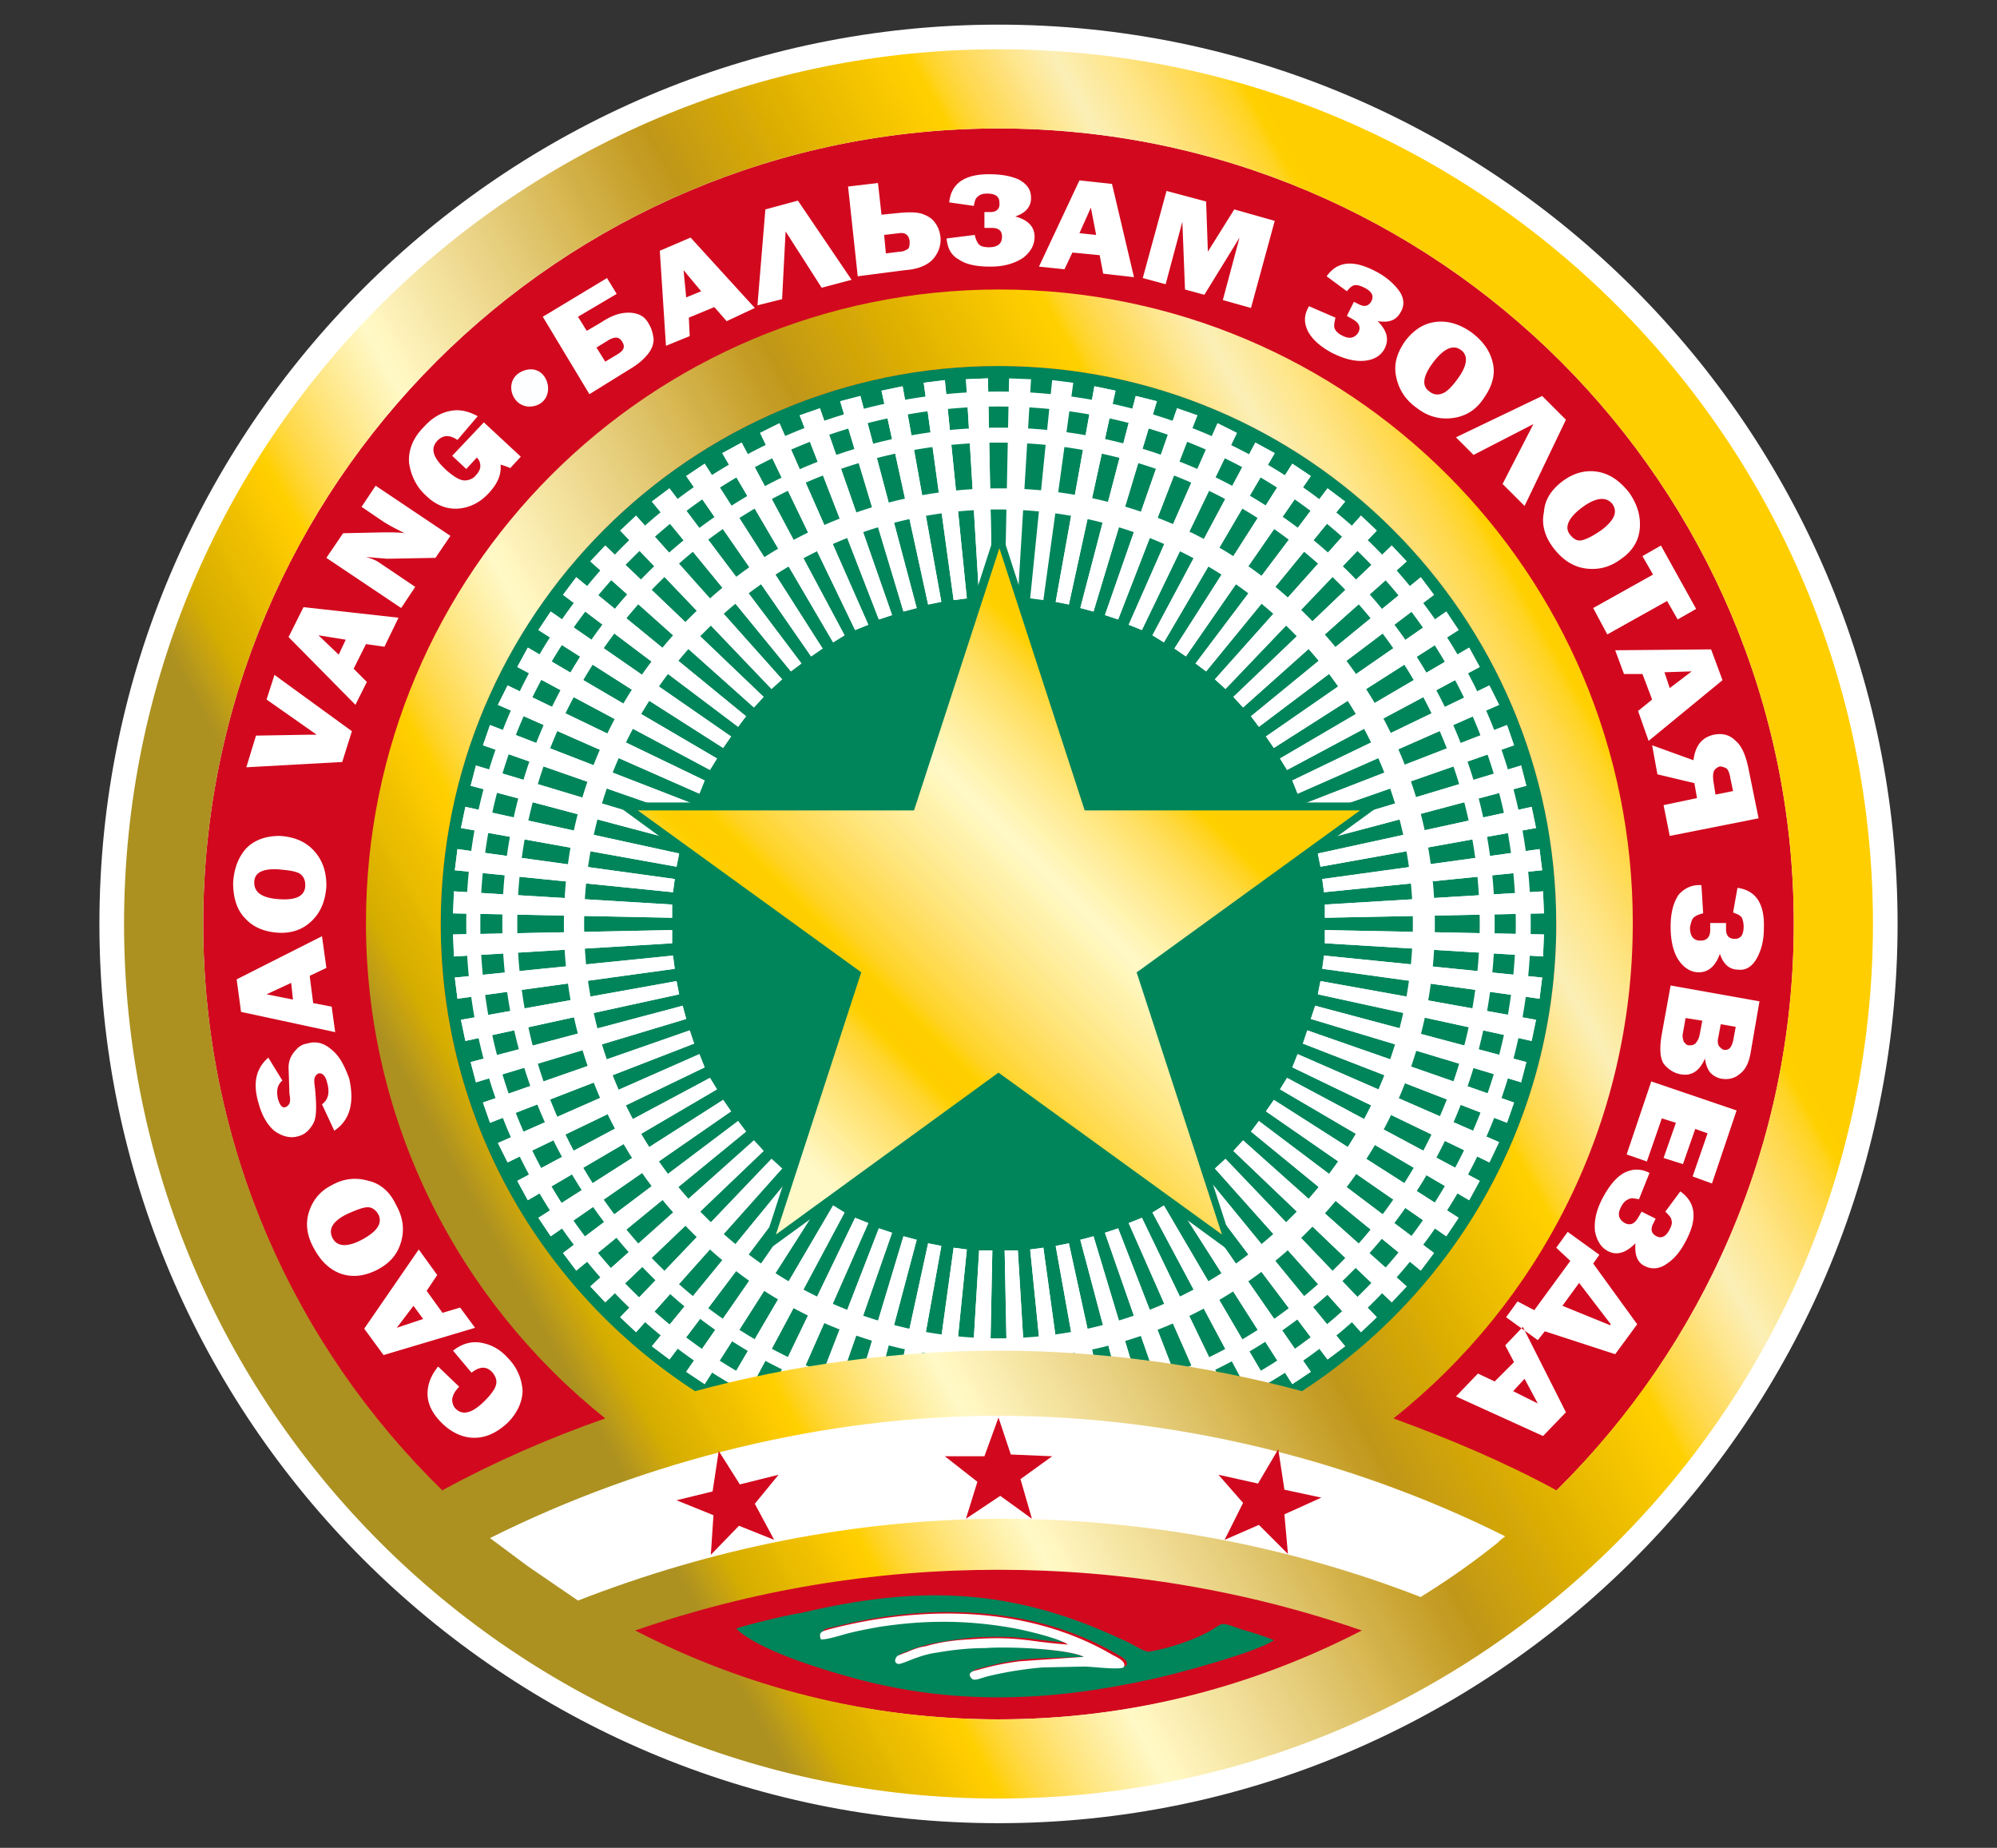 <svg xmlns="http://www.w3.org/2000/svg" xmlns:xlink="http://www.w3.org/1999/xlink" viewBox="0 0 227 210" xmlns:v="https://vecta.io/nano"><rect x="0" y="0" width="227" height="210" fill="#333333" stroke="none"/><style><![CDATA[.L{clip-path:url(#R)}.M{clip-path:url(#b)}.N{clip-path:url(#P)}.O{fill-rule:evenodd}.P{fill:#00855a}]]></style><defs><path id="A" d="M0-8.5h227v227H0z"/><path id="B" d="M176.9 105c0 35-28.4 63.4-63.4 63.4S50.1 140 50.1 105s28.4-63.4 63.4-63.4S176.9 70 176.9 105"/><path id="C" d="M119.6 166.8l-2.5-24.8 1.5-.2 3.4 24.7z"/><path id="D" d="M124.4 166.1l-4.4-24.5 1.5-.3 5.3 24.3z"/><path id="E" d="M138.4 161.9L128.3 139l1.5-.6 10.8 22.4z"/><path id="F" d="M142.7 159.7L131 137.8l1.3-.8 12.6 21.5z"/><path id="G" d="M146.9 157.3l-13.4-21 1.3-.9 14.2 20.5z"/><path id="H" d="M150.9 154.5l-15-19.9 1.2-.9 15.8 19.3z"/><path id="I" d="M154.7 151.4l-16.6-18.6 1.2-1.1 17.2 18z"/><path id="J" d="M170.4 80.1l-22.9 10.1-.6-1.5 22.4-10.8z"/><path id="K" d="M168.2 75.8l-21.9 11.7-.8-1.3L167 73.6z"/><path id="L" d="M159.9 63.8l-18.6 16.6-1.1-1.2 18-17.2z"/><path id="M" d="M156.5 60.3l-17.2 18-1.2-1.1 16.6-18.6z"/><path id="N" d="M144.9 51.5L132.3 73l-1.3-.8 11.7-21.9z"/><path id="O" d="M140.6 49.2l-10.8 22.4-1.5-.6 10.1-22.9z"/></defs><clipPath id="P"><use xlink:href="#A"/></clipPath><g class="N"><defs><path id="Q" d="M0-8.5h227v227H0z"/></defs><clipPath id="R"><use xlink:href="#Q"/></clipPath><g class="O"><path d="M113.5 207.2c56.3 0 102.2-45.9 102.2-102.2S169.8 2.8 113.5 2.8 11.3 48.7 11.3 105s45.9 102.2 102.2 102.2" fill="#fff" class="L"/><path d="M113.5 195.4c-49.9 0-90.4-40.5-90.4-90.4s40.5-90.4 90.4-90.4 90.4 40.5 90.4 90.4-40.5 90.4-90.4 90.4" fill="#d2091e" class="L"/><g class="P"><use xlink:href="#B" class="L"/><use xlink:href="#B" class="L"/></g><g fill="#fff"><path d="M117.2 43.1l-1.5 24.8h-1.5l.5-24.9zm-4.9-.1l.5 24.9h-1.5l-1.5-24.8z" class="L"/><path d="M112.3 43l.5 24.9h-1.5l-1.5-24.8zm-4.9.2l2.5 24.8-1.5.2-3.4-24.7z" class="L"/><path d="M107.4 43.2l2.5 24.8-1.5.2-3.4-24.7zm-4.8.7l4.4 24.5-1.5.3-5.3-24.3z" class="L"/><path d="M102.6 43.9l4.4 24.5-1.5.3-5.3-24.3zM97.8 45l6.4 24.1-1.5.4-7.2-23.9z" class="L"/><path d="M97.8 45l6.4 24.1-1.5.4-7.2-23.9zm-4.6 1.4l8.2 23.5-1.5.5-9-23.2z" class="L"/><path d="M93.2 46.4l8.2 23.5-1.5.5-9-23.2zm-4.6 1.7L98.7 71l-1.5.6-10.8-22.4z" class="L"/><path d="M88.6 48.1L98.7 71l-1.5.6-10.8-22.4zm-4.3 2.2L96 72.2l-1.3.8-12.6-21.5z" class="L"/><path d="M84.3 50.3L96 72.2l-1.3.8-12.6-21.5zm-4.2 2.4l13.4 21-1.3.9L78 54.1z" class="L"/><path d="M80.1 52.7l13.4 21-1.3.9L78 54.1zm-4 2.8l15 19.9-1.2.9L74.1 57z" class="L"/><path d="M76.1 55.5l15 19.9-1.2.9L74.1 57zm-3.8 3.1l16.6 18.6-1.2 1.1-17.2-18z" class="L"/><path d="M72.3 58.6l16.6 18.6-1.2 1.1-17.2-18zM68.8 62l18 17.2-1.1 1.2-18.6-16.6z" class="L"/><path d="M68.8 62l18 17.2-1.1 1.2-18.6-16.6zm-3.3 3.6l19.3 15.8-.9 1.2-19.9-15z" class="L"/><path d="M65.5 65.6l19.3 15.8-.9 1.2-19.9-15zm-2.9 3.9l20.5 14.2-.9 1.3-21-13.4z" class="L"/><path d="M62.6 69.5l20.5 14.2-.9 1.3-21-13.4zM60 73.6l21.5 12.6-.8 1.3-21.9-11.7z" class="L"/><path d="M60 73.6l21.5 12.6-.8 1.3-21.9-11.7zm-2.3 4.3l22.4 10.8-.6 1.5-22.9-10.1z" class="L"/><path d="M57.7 77.9l22.4 10.8-.6 1.5-22.9-10.1zm-2 4.5l23.2 9-.5 1.5-23.5-8.2z" class="L"/><path d="M55.7 82.4l23.2 9-.5 1.5-23.5-8.2zM54.1 87L78 94.2l-.4 1.5-24.1-6.4z" class="L"/><path d="M54.1 87L78 94.2l-.4 1.5-24.1-6.4zm-1.2 4.7L77.2 97l-.3 1.5-24.5-4.4z" class="L"/><path d="M52.9 91.7L77.2 97l-.3 1.5-24.5-4.4zm-.9 4.8l24.7 3.4-.2 1.5-24.8-2.5z" class="L"/><path d="M52 96.5l24.7 3.4-.2 1.5-24.8-2.5zm-.4 4.8l24.8 1.5v1.5l-24.9-.5z" class="L"/><path d="M51.6 101.3l24.8 1.5v1.5l-24.9-.5zm-.1 4.9l24.9-.5v1.5l-24.8 1.5z" class="L"/><path d="M51.5 106.2l24.9-.5v1.5l-24.8 1.5zm.2 4.9l24.8-2.5.2 1.5-24.7 3.4z" class="L"/><path d="M51.7 111.1l24.8-2.5.2 1.5-24.7 3.4zm.7 4.8l24.5-4.4.3 1.5-24.3 5.3z" class="L"/><path d="M52.4 115.9l24.5-4.4.3 1.5-24.3 5.3zm1.1 4.8l24.1-6.4.4 1.5-23.9 7.2z" class="L"/><path d="M53.5 120.7l24.1-6.4.4 1.5-23.9 7.2zm1.4 4.6l23.5-8.2.5 1.5-23.2 9z" class="L"/><path d="M54.9 125.3l23.5-8.2.5 1.5-23.2 9zm1.7 4.6l22.9-10.1.6 1.5-22.4 10.8z" class="L"/><path d="M56.6 129.9l22.9-10.1.6 1.5-22.4 10.8zm2.2 4.3l21.9-11.7.8 1.3L60 136.4z" class="L"/><path d="M58.8 134.2l21.9-11.7.8 1.3L60 136.4zm2.4 4.2l21-13.4.9 1.3-20.5 14.2z" class="L"/><path d="M61.2 138.4l21-13.4.9 1.3-20.5 14.2zm2.8 4l19.9-15 .9 1.2-19.3 15.8z" class="L"/><path d="M64 142.4l19.9-15 .9 1.2-19.3 15.8zm3.1 3.8l18.6-16.6 1.1 1.2-18 17.2z" class="L"/><path d="M67.1 146.2l18.6-16.6 1.1 1.2-18 17.2zm3.4 3.5l17.2-18 1.2 1.1-16.6 18.6z" class="L"/><path d="M70.5 149.7l17.2-18 1.2 1.1-16.6 18.6zm3.6 3.3l15.8-19.3 1.2.9-15 19.9z" class="L"/><path d="M74.1 153l15.8-19.3 1.2.9-15 19.9zm3.9 2.9l14.2-20.5 1.3.9-13.4 21z" class="L"/><path d="M78 155.9l14.2-20.5 1.3.9-13.4 21zm4.1 2.6L94.7 137l1.3.8-11.7 21.9z" class="L"/><path d="M82.1 158.5L94.7 137l1.3.8-11.7 21.9zm4.3 2.3l10.8-22.4 1.5.6-10.1 22.9z" class="L"/><path d="M86.4 160.8l10.8-22.4 1.5.6-10.1 22.9zm4.5 2l9-23.2 1.5.5-8.2 23.5z" class="L"/><path d="M90.9 162.8l9-23.2 1.5.5-8.2 23.5zm4.6 1.6l7.2-23.9 1.5.4-6.4 24.1z" class="L"/><path d="M95.5 164.4l7.2-23.9 1.5.4-6.4 24.1zm4.7 1.2l5.3-24.3 1.5.3-4.4 24.5z" class="L"/><path d="M100.2 165.6l5.3-24.3 1.5.3-4.4 24.5zm4.8.9l3.4-24.7 1.5.2-2.5 24.8z" class="L"/><path d="M105 166.5l3.4-24.7 1.5.2-2.5 24.8zm4.8.4l1.5-24.8h1.5l-.5 24.9z" class="L"/><path d="M109.8 166.9l1.5-24.8h1.5l-.5 24.9zm4.9.1l-.5-24.9h1.5l1.5 24.8z" class="L"/><path d="M114.7 167l-.5-24.9h1.5l1.5 24.8z" class="L"/><use xlink:href="#C" class="L"/><use xlink:href="#C" class="L"/><use xlink:href="#D" class="L"/><use xlink:href="#D" class="L"/><path d="M129.2 165l-6.4-24.1 1.5-.4 7.2 23.9z" class="L"/><path d="M129.2 165l-6.4-24.1 1.5-.4 7.2 23.9zm4.6-1.4l-8.2-23.5 1.5-.5 9 23.2z" class="L"/><path d="M133.8 163.6l-8.2-23.5 1.5-.5 9 23.2z" class="L"/><use xlink:href="#E" class="L"/><use xlink:href="#E" class="L"/><use xlink:href="#F" class="L"/><use xlink:href="#F" class="L"/><use xlink:href="#G" class="L"/><use xlink:href="#G" class="L"/><use xlink:href="#H" class="L"/><use xlink:href="#H" class="L"/><use xlink:href="#I" class="L"/><use xlink:href="#I" class="L"/><path d="M158.2 148l-18-17.2 1.1-1.2 18.6 16.6z" class="L"/><path d="M158.2 148l-18-17.2 1.1-1.2 18.6 16.6zm3.3-3.6l-19.3-15.8.9-1.2 19.9 15z" class="L"/><path d="M161.5 144.4l-19.3-15.8.9-1.2 19.9 15zm2.9-3.9l-20.5-14.2.9-1.3 21 13.4z" class="L"/><path d="M164.4 140.5l-20.5-14.2.9-1.3 21 13.4zm2.6-4.1l-21.5-12.6.8-1.3 21.9 11.7z" class="L"/><path d="M167 136.4l-21.5-12.6.8-1.3 21.9 11.7zm2.3-4.3l-22.4-10.8.6-1.5 22.9 10z" class="L"/><path d="M169.3 132.1l-22.4-10.8.6-1.5 22.9 10zm2-4.5l-23.2-9 .5-1.5 23.5 8.2z" class="L"/><path d="M171.3 127.6l-23.2-9 .5-1.5 23.5 8.2zm1.6-4.6l-23.9-7.2.5-1.5 24 6.4z" class="L"/><path d="M172.9 123l-23.9-7.2.5-1.5 24 6.4zm1.2-4.7l-24.3-5.3.3-1.5 24.5 4.4z" class="L"/><path d="M174.1 118.3l-24.3-5.3.3-1.5 24.5 4.4zm.9-4.8l-24.7-3.4.2-1.5 24.8 2.5z" class="L"/><path d="M175 113.5l-24.7-3.4.2-1.5 24.8 2.5zm.4-4.8l-24.8-1.5v-1.5l24.9.5z" class="L"/><path d="M175.4 108.7l-24.8-1.5v-1.5l24.9.5zm.1-4.9l-24.9.5v-1.5l24.8-1.5z" class="L"/><path d="M175.5 103.8l-24.9.5v-1.5l24.8-1.5zm-.2-4.9l-24.8 2.5-.2-1.5 24.7-3.4z" class="L"/><path d="M175.3 98.9l-24.8 2.5-.2-1.5 24.7-3.4zm-.7-4.8l-24.5 4.4-.3-1.5 24.3-5.3z" class="L"/><path d="M174.6 94.1l-24.5 4.4-.3-1.5 24.3-5.3zm-1.1-4.8l-24.1 6.4-.4-1.5 23.9-7.2z" class="L"/><path d="M173.5 89.3l-24.1 6.4-.4-1.5 23.9-7.2zm-1.4-4.6l-23.5 8.2-.5-1.5 23.2-9z" class="L"/><path d="M172.1 84.7l-23.5 8.2-.5-1.5 23.2-9z" class="L"/><use xlink:href="#J" class="L"/><use xlink:href="#J" class="L"/><use xlink:href="#K" class="L"/><use xlink:href="#K" class="L"/><path d="M165.8 71.6l-21 13.4-.9-1.3 20.5-14.2z" class="L"/><path d="M165.8 71.6l-21 13.4-.9-1.3 20.5-14.2zm-2.8-4l-19.9 15-.9-1.2 19.3-15.8z" class="L"/><path d="M163 67.6l-19.9 15-.9-1.2 19.3-15.8z" class="L"/><use xlink:href="#L" class="L"/><use xlink:href="#L" class="L"/><use xlink:href="#M" class="L"/><use xlink:href="#M" class="L"/><path d="M152.9 57l-15.8 19.3-1.2-.9 15-19.9z" class="L"/><path d="M152.9 57l-15.8 19.3-1.2-.9 15-19.9zm-3.9-2.9l-14.2 20.5-1.3-.9 13.4-21z" class="L"/><path d="M149 54.1l-14.2 20.5-1.3-.9 13.4-21z" class="L"/><use xlink:href="#N" class="L"/><use xlink:href="#N" class="L"/><use xlink:href="#O" class="L"/><use xlink:href="#O" class="L"/><path d="M136.1 47.2l-9 23.2-1.5-.5 8.2-23.5z" class="L"/><path d="M136.1 47.2l-9 23.2-1.5-.5 8.2-23.5zm-4.6-1.6l-7.2 23.9-1.5-.4 6.3-24.1z" class="L"/><path d="M131.5 45.6l-7.2 23.9-1.5-.4 6.3-24.1zm-4.7-1.2l-5.3 24.3-1.5-.3 4.4-24.5z" class="L"/><path d="M126.8 44.4l-5.3 24.3-1.5-.3 4.4-24.5zm-4.8-.9l-3.4 24.7-1.5-.2 2.5-24.8z" class="L"/><path d="M174 105c0 16.7-6.8 31.8-17.7 42.8a60.47 60.47 0 0 1-42.8 17.7c-16.7 0-31.8-6.8-42.8-17.7C59.8 136.8 53 121.7 53 105s6.8-31.8 17.7-42.8a60.47 60.47 0 0 1 42.8-17.7c16.7 0 31.8 6.8 42.8 17.7 10.9 11 17.7 26.1 17.7 42.8m-18.9 41.6c10.7-10.7 17.2-25.4 17.2-41.6 0-16.3-6.6-31-17.2-41.6-10.7-10.7-25.4-17.2-41.6-17.2-16.3 0-31 6.6-41.6 17.2C61.2 74 54.6 88.7 54.6 105s6.6 31 17.2 41.6c10.7 10.7 25.4 17.2 41.6 17.2 16.4.1 31.1-6.5 41.7-17.2" class="L"/><path d="M169.9 105c0 15.6-6.3 29.7-16.5 39.8-10.2 10.2-24.3 16.5-39.8 16.5-15.6 0-29.7-6.3-39.8-16.5S57.1 120.6 57.1 105a56.22 56.22 0 0 1 16.5-39.9C83.8 55 97.9 48.6 113.5 48.6a56.22 56.22 0 0 1 39.9 16.5c10.2 10.3 16.5 24.3 16.5 39.9m-17.7 38.7c9.9-9.9 16-23.6 16-38.7s-6.1-28.8-16-38.7-23.6-16-38.7-16-28.8 6.1-38.7 16-16 23.6-16 38.7 6.1 28.8 16 38.7 23.6 16 38.7 16c15.1.1 28.8-6.1 38.7-16" class="L"/><path d="M163.1 105c0 13.7-5.5 26.1-14.5 35a49.36 49.36 0 0 1-35 14.5c-13.7 0-26.1-5.5-35-14.5a49.36 49.36 0 0 1-14.5-35c0-13.7 5.5-26.1 14.5-35a49.36 49.36 0 0 1 35-14.5c13.7 0 26.1 5.5 35 14.5 8.9 8.9 14.5 21.3 14.5 35m-16.3 33.3c8.5-8.5 13.8-20.3 13.8-33.3s-5.3-24.8-13.8-33.3-20.3-13.8-33.3-13.8-24.8 5.3-33.3 13.8S66.4 92 66.4 105s5.3 24.8 13.8 33.3 20.3 13.8 33.3 13.8 24.8-5.3 33.3-13.8m14 46.4c-15.3-5.9-31.1-8.9-47.3-8.9s-32 3-46.9 8.8l-1.8.7-1.9-1c-3.3-2.1-6.1-4.1-8.7-6.2l-4.6-3.7 5.3-2.7c18.3-9.3 38-14 58.6-14s40.3 4.7 58.6 14l5.3 2.7-4.6 3.7c-2.5 2.1-5.4 4.1-8.6 6.2l-1.6 1-1.8-.6z" class="L"/></g></g><defs><path id="S" d="M103.5 91.6H71.1l26.2 19.1-10 30.8 26.2-19.1 26.2 19.1-10-30.8 26.2-19.1h-32.4l-10-30.8z"/></defs><clipPath id="T"><use xlink:href="#S"/></clipPath><linearGradient id="U" gradientUnits="userSpaceOnUse" x1="-.321" y1="209.998" x2=".479" y2="209.998" gradientTransform="matrix(72.54 -72.538 -72.538 -72.54 15330.892 15349.739)"><stop offset="0" stop-color="#fff9c7"/><stop offset=".21" stop-color="#fff9c7"/><stop offset=".22" stop-color="#fff7c1"/><stop offset=".23" stop-color="#fff5ba"/><stop offset=".24" stop-color="#fff3b0"/><stop offset=".25" stop-color="#fff0a9"/><stop offset=".26" stop-color="#ffeea2"/><stop offset=".27" stop-color="#ffee9b"/><stop offset=".28" stop-color="#ffeb91"/><stop offset=".29" stop-color="#ffe989"/><stop offset=".3" stop-color="#ffe781"/><stop offset=".31" stop-color="#ffe479"/><stop offset=".32" stop-color="#ffe271"/><stop offset=".33" stop-color="#ffe069"/><stop offset=".34" stop-color="#ffde60"/><stop offset=".35" stop-color="#ffdb54"/><stop offset=".36" stop-color="#ffd94a"/><stop offset=".37" stop-color="#ffd740"/><stop offset=".38" stop-color="#ffd735"/><stop offset=".39" stop-color="#ffd429"/><stop offset=".4" stop-color="#ffd213"/><stop offset=".41" stop-color="#ffd000"/><stop offset=".42" stop-color="#ffce00"/><stop offset=".43" stop-color="#fc0"/><stop offset=".44" stop-color="#ffce00"/><stop offset=".45" stop-color="#ffce00"/><stop offset=".46" stop-color="#ffd000"/><stop offset=".47" stop-color="#ffd213"/><stop offset=".48" stop-color="#ffd325"/><stop offset=".49" stop-color="#ffd52d"/><stop offset=".5" stop-color="#ffd735"/><stop offset=".51" stop-color="#ffd73d"/><stop offset=".52" stop-color="#ffd947"/><stop offset=".53" stop-color="#ffdb4e"/><stop offset=".54" stop-color="#ffdb54"/><stop offset=".55" stop-color="#ffdd5d"/><stop offset=".56" stop-color="#ffdf63"/><stop offset=".57" stop-color="#ffe06b"/><stop offset=".58" stop-color="#ffe271"/><stop offset=".59" stop-color="#ffe477"/><stop offset=".6" stop-color="#ffe57f"/><stop offset=".61" stop-color="#ffe784"/><stop offset=".62" stop-color="#ffe989"/><stop offset=".63" stop-color="#ffe991"/><stop offset=".64" stop-color="#ffec96"/><stop offset=".65" stop-color="#ffee9b"/><stop offset=".66" stop-color="#ffeea0"/><stop offset=".67" stop-color="#fff0a7"/><stop offset=".68" stop-color="#fff1ab"/><stop offset=".69" stop-color="#fff3b0"/><stop offset=".7" stop-color="#fff5b7"/><stop offset=".71" stop-color="#fff7bc"/><stop offset=".72" stop-color="#fff7c1"/><stop offset=".73" stop-color="#fff9c7"/><stop offset=".74" stop-color="#fff7c1"/><stop offset=".75" stop-color="#fff5ba"/><stop offset=".76" stop-color="#fff5b3"/><stop offset=".77" stop-color="#fff2ac"/><stop offset=".78" stop-color="#fff0a7"/><stop offset=".79" stop-color="#ffeea0"/><stop offset=".8" stop-color="#ffed99"/><stop offset=".81" stop-color="#ffeb91"/><stop offset=".82" stop-color="#ffe989"/><stop offset=".83" stop-color="#ffe781"/><stop offset=".84" stop-color="#ffe479"/><stop offset=".85" stop-color="#ffe471"/><stop offset=".86" stop-color="#ffe069"/><stop offset=".87" stop-color="#ffdf60"/><stop offset=".88" stop-color="#ffdd54"/><stop offset=".89" stop-color="#ffdb4a"/><stop offset=".9" stop-color="#ffd940"/><stop offset=".91" stop-color="#ffd631"/><stop offset=".92" stop-color="#ffd424"/><stop offset=".93" stop-color="#ffd213"/><stop offset=".94" stop-color="#ffd000"/><stop offset=".95" stop-color="#ffce00"/></linearGradient><path d="M30.8 101.2l82.7-82.8 82.7 82.8-82.7 82.7z" clip-path="url(#T)" fill="url(#U)"/><defs><path id="V" d="M0-8.5h227v227H0z"/></defs><clipPath id="W"><use xlink:href="#V"/></clipPath><path d="M113.5 121.9l25.4 18.4-9.7-29.8.3-.2 25.1-18.2h-31.3l-.1-.3-9.6-29.5-9.7 29.8H72.5l25.4 18.4-.1.3-9.6 29.5 25.3-18.4zm-27.1 20.8l10.3-31.8-27-19.7h33.5l10.3-31.8 10.3 31.8h33.5l-27.1 19.7 10.3 31.8-27-19.7-27.1 19.7z" clip-path="url(#W)" class="O P"/><defs><path id="X" d="M72.2 185.3c13.3-4.6 27.2-6.9 41.3-6.9s28 2.3 41.3 6.9c-12.4 6.4-26.4 10.1-41.3 10.1s-28.9-3.7-41.3-10.1m-15.6-10.1c17.8-9 36.9-13.6 56.9-13.6s39.1 4.6 56.9 13.6c-2.6 2.1-5.4 4.1-8.3 5.9l-.3-.1c-15.5-6-31.7-9-48.3-9-16.7 0-32.9 3.1-48.3 9.1l-.2.1c-2.9-1.9-5.7-3.9-8.4-6M50.1 105c0-35 28.4-63.4 63.4-63.4S176.9 70 176.9 105c0 22.3-11.5 41.8-28.9 53.1-11.2-3-22.9-4.6-34.5-4.6-11.7 0-23.3 1.6-34.5 4.6-17.4-11.3-28.9-30.8-28.9-53.1m-27 0c0-49.9 40.5-90.4 90.4-90.4s90.4 40.5 90.4 90.4c0 25.2-10.4 48-27 64.4l-.1-.1c-5.9-3.2-12.1-5.8-18.4-8.1 16.6-13.2 27.2-33.5 27.2-56.3 0-39.8-32.2-72-72-72s-72 32.2-72 72c0 22.8 10.7 43.1 27.2 56.3-6.3 2.2-12.5 4.9-18.4 8.1l-.1.1C33.5 153 23.1 130.2 23.1 105m-9 0c0 54.9 44.5 99.4 99.4 99.4s99.4-44.5 99.4-99.4-44.5-99.4-99.4-99.4S14.1 50.1 14.1 105"/></defs><clipPath id="Y"><use xlink:href="#X"/></clipPath><linearGradient id="Z" gradientUnits="userSpaceOnUse" x1="-.133" y1="209.899" x2=".668" y2="209.899" gradientTransform="matrix(159.717 -88.531 -88.531 -159.717 18653.385 33653.09)"><stop offset="0" stop-color="#ac9121"/><stop offset=".03" stop-color="#ac9121"/><stop offset=".04" stop-color="#b6971c"/><stop offset=".05" stop-color="#c19f15"/><stop offset=".06" stop-color="#cba50c"/><stop offset=".07" stop-color="#d4ad00"/><stop offset=".08" stop-color="#dab000"/><stop offset=".09" stop-color="#deb300"/><stop offset=".1" stop-color="#e2b600"/><stop offset=".11" stop-color="#e8bc00"/><stop offset=".12" stop-color="#ecbd00"/><stop offset=".13" stop-color="#f0c000"/><stop offset=".14" stop-color="#f5c500"/><stop offset=".15" stop-color="#fbc900"/><stop offset=".16" stop-color="#fc0"/><stop offset=".17" stop-color="#ffd000"/><stop offset=".18" stop-color="#ffd220"/><stop offset=".19" stop-color="#ffd735"/><stop offset=".2" stop-color="#ffd94a"/><stop offset=".21" stop-color="#ffdd5a"/><stop offset=".22" stop-color="#ffe069"/><stop offset=".23" stop-color="#ffe479"/><stop offset=".24" stop-color="#ffe787"/><stop offset=".25" stop-color="#ffeb94"/><stop offset=".26" stop-color="#ffeea2"/><stop offset=".27" stop-color="#fff2ae"/><stop offset=".28" stop-color="#fff5ba"/><stop offset=".29" stop-color="#fff9c7"/><stop offset=".3" stop-color="#fff7c1"/><stop offset=".31" stop-color="#fef2bb"/><stop offset=".32" stop-color="#fcefb6"/><stop offset=".33" stop-color="#faecaf"/><stop offset=".34" stop-color="#f7e8a9"/><stop offset=".35" stop-color="#f5e5a2"/><stop offset=".36" stop-color="#f3e29d"/><stop offset=".37" stop-color="#f1dd98"/><stop offset=".38" stop-color="#efda91"/><stop offset=".39" stop-color="#ecd68b"/><stop offset=".4" stop-color="#ead386"/><stop offset=".41" stop-color="#e6d07f"/><stop offset=".42" stop-color="#e6cc79"/><stop offset=".43" stop-color="#e2c872"/><stop offset=".44" stop-color="#dfc46c"/><stop offset=".45" stop-color="#ddc165"/><stop offset=".46" stop-color="#dbbc5d"/><stop offset=".47" stop-color="#d9ba56"/><stop offset=".48" stop-color="#d7b54e"/><stop offset=".49" stop-color="#d2b049"/><stop offset=".5" stop-color="#d0ae42"/><stop offset=".51" stop-color="#cea93b"/><stop offset=".52" stop-color="#cba533"/><stop offset=".53" stop-color="#c7a22d"/><stop offset=".54" stop-color="#c59d26"/><stop offset=".55" stop-color="#c39b21"/><stop offset=".56" stop-color="#c09718"/><stop offset=".57" stop-color="#c29916"/><stop offset=".58" stop-color="#c79c13"/><stop offset=".59" stop-color="#c99e11"/><stop offset=".6" stop-color="#cda10d"/><stop offset=".61" stop-color="#cfa30a"/><stop offset=".62" stop-color="#d3a604"/><stop offset=".63" stop-color="#d5a80a"/><stop offset=".64" stop-color="#d9ab04"/><stop offset=".65" stop-color="#dbae00"/><stop offset=".66" stop-color="#dfb100"/><stop offset=".67" stop-color="#e2b300"/><stop offset=".68" stop-color="#e6b800"/><stop offset=".69" stop-color="#e8ba00"/><stop offset=".7" stop-color="#ecbd00"/><stop offset=".71" stop-color="#eec000"/><stop offset=".72" stop-color="#f3c300"/><stop offset=".73" stop-color="#f5c500"/><stop offset=".74" stop-color="#f9c800"/><stop offset=".75" stop-color="#fccb00"/><stop offset=".76" stop-color="#ffce00"/><stop offset=".77" stop-color="#ffd000"/><stop offset=".78" stop-color="#ffd424"/><stop offset=".79" stop-color="#ffd63a"/><stop offset=".8" stop-color="#ffd94e"/><stop offset=".81" stop-color="#ffdb5d"/><stop offset=".82" stop-color="#fedf6c"/><stop offset=".83" stop-color="#fee17c"/><stop offset=".84" stop-color="#fee68c"/><stop offset=".85" stop-color="#fee99a"/><stop offset=".86" stop-color="#fceca8"/><stop offset=".87" stop-color="#fcefb6"/><stop offset=".88" stop-color="#fcedab"/><stop offset=".89" stop-color="#fceaa1"/><stop offset=".9" stop-color="#fee895"/><stop offset=".91" stop-color="#fee68c"/><stop offset=".92" stop-color="#fee37f"/><stop offset=".93" stop-color="#fedf74"/><stop offset=".94" stop-color="#fedd66"/><stop offset=".95" stop-color="#ffdb57"/><stop offset=".96" stop-color="#ffd84b"/><stop offset=".97" stop-color="#ffd636"/><stop offset=".98" stop-color="#ffd424"/><stop offset=".99" stop-color="#ffd000"/><stop offset="1" stop-color="#ffce00"/></linearGradient><path d="M-70.1 52.3L166.2-78.6l130.9 236.3L60.8 288.6z" clip-path="url(#Y)" fill="url(#Z)"/><defs><path id="a" d="M0-8.5h227v227H0z"/></defs><clipPath id="b"><use xlink:href="#a"/></clipPath><g class="O"><path d="M65.7 181.9L60 178l-4.3-3.2c17.8-8.9 38.2-13.9 57.8-13.9 19.7 0 40 4.9 57.6 13.7-1.1.9-3.6 2.7-4.5 3.4-1.1.8-4.2 2.9-5.1 3.5-15.2-5.9-31.3-8.9-48-8.9-16.3.1-32.4 3.3-47.8 9.3" fill="#fff" class="M"/><path d="M111.1 168.4l-3.7-2.9h4.5l1.6-4.4 1.4 4.2 4.7.2-3.6 2.6 1.3 4.5-3.6-2.6-3.9 2.6zm-30 3.8l-4.2-1.7 4.1-1 .7-4.6 2.4 3.8 4.4-1.1-2.7 3.3L88 175l-4-1.6-3.2 3.3zm64.9-.1l4.2-1.9-4.2-.9-.7-4.6-2.3 3.9-4.5-1 2.8 3.2-2.1 4.2 3.9-1.7 3.3 3.3z" class="M" fill="#d2091e"/><path d="M123.2 188.3c-1.7-.9-8.5-1.2-10.9-1.2-1.8.1-3.7.2-5.4.5-.8.1-1.6.3-2.4.6-.4.1-1.9.8-2.1.7-.5-.1-.5-.6-.1-.9.2-.1.8-.3 1-.4.7-.3 1.4-.5 2.2-.7 1.7-.4 3.4-.6 5.2-.8 5.4-.3 6.5.3 11 .6-1-.7-4.7-1.5-6.4-1.9-5.2-.9-9.9-.9-15.1-.1-1.2.2-2.3.4-3.4.7-.8.2-2.6.8-3.2.7-.3-1 .2-1 1.2-1.2 10.5-2.7 22.5-2.5 32 3 .3.2 1.7.8 1.2 1.4-.5.3-3.5-.1-4.5-.1-1.5-.1-3.2 0-4.7.1-2.3.2-4.1.5-6.2 1-1.1.3-1.6.6-1.9.2-.5-.6.2-.8.7-.9 1.9-.5 2.7-.7 4.8-1 2.4-.2 4.4-.2 7-.3m-39.5-3.2c2.5 2.4 9.3 4.5 13.3 5.6 11.4 3.1 22.1 2.7 33.6.2 2.6-.5 12.5-3.2 14.2-4.5-.9-.4-2.5-.9-3.6-1.2-2.5-.9-2.1-.8-3.4 0-1.8 1.1-4.8 2.1-7.1 2.5-.7.1-2.1-1-3.2-1.4-12.4-5.8-22.9-6.2-36.4-3-1 .1-6.9 1.5-7.4 1.8" class="M P"/><path d="M123.2 188.3l-7.3.5a31.18 31.18 0 0 0-4.8 1c-.5.1-1.2.3-.7.9.3.4.8.1 1.9-.2a42.18 42.18 0 0 1 6.2-1l4.7-.1c1 0 3.9.4 4.5.1.5-.6-.8-1.2-1.2-1.4-9.5-5.6-21.5-5.7-32-3-1 .3-1.5.3-1.2 1.2.6.1 2.4-.5 3.2-.7 1.2-.3 2.3-.5 3.4-.7 5.2-.8 9.9-.8 15.1.1 1.7.3 5.4 1.2 6.4 1.9-4.5-.3-5.6-1-11-.6-1.9.1-3.5.3-5.2.8-.8.1-1.5.4-2.2.7-.3.1-.8.3-1 .4-.3.3-.4.8.1.9.2.1 1.7-.6 2.1-.7.8-.3 1.6-.5 2.4-.6 1.7-.3 3.6-.5 5.4-.5 2.7-.2 9.5.1 11.2 1" fill="#fff" class="M"/><path d="M59.6 42.1c-2.7.9-1.4 4.8 1.3 4 2.5-.8 1.4-4.9-1.3-4" fill="#fdfeff" class="M"/><path d="M173.3 156.7l-1.3 1.4 2.8 1.4-1.5-2.8zm-5.3-.6h0l1.9.9 2.2-2.2-1-1.9 2-2.1 4.9 9.7-2.6 2.7-9.9-4.5 2.5-2.6zm11.5-10.3h0l-1.9 2.6 5.4 2.2.1-.1-3.6-4.7zm1.6-2.2l.7-1-3.6-2.6-1.3 1.8 1.6 1.5-4.1 5.6-1.9-1-1.3 1.8 3.6 2.6.8-1 8 2.6 2.5-3.4-5-6.9zm6.4-10.3h0l-1.2 3c-.5-.1-.9-.2-1.2 0-.3.1-.6.4-.8.8-.5.9-.3 1.5.4 1.9.6.3 1.1.1 1.5-.6l.4-.7 1.6.8-.3.6c-.3.6-.2 1.1.4 1.4s1.1 0 1.5-.8c.2-.4.3-.7.2-1 0-.3-.3-.6-.7-1l1.7-2.3c1.7 1.2 2 3 .7 5.5-.6 1.2-1.3 2.1-2.2 2.7-.8.6-1.7.7-2.5.3-.9-.4-1.2-1.3-1.1-2.6-1.1 1.1-2.1 1.4-3.1.9-.8-.4-1.3-1.2-1.5-2.3-.1-1.1.1-2.3.9-3.8.7-1.3 1.5-2.3 2.4-2.8 1-.5 1.9-.5 2.9 0m-.3-1.3l1.7-4.9 1.6.5-1.4 4 2.2.7 1.4-4 1.4.5-1.7 4.9 2.2.8 2.8-8.3-9.7-3.3-2.8 8.3 2.3.8zm4.4-16.3h0l-.3 1.7c-.1.4 0 .7.1 1 .2.2.3.4.6.4.2 0 .5 0 .7-.2s.4-.5.5-1l.3-1.6-1.9-.3zm4 .7h0l-.3 1.6c-.1.4 0 .7.1.9.2.2.3.3.5.4.6.1.9-.2 1.1-1l.3-1.6-1.7-.3zm-5.7-4.4h0l10.1 1.8-1 5.8c-.2 1.2-.6 2-1.3 2.5-.6.5-1.3.6-2 .5-.5-.1-.9-.3-1.3-.7-.3-.4-.5-.9-.6-1.6-.6 1.4-1.5 2-2.7 1.8-.7-.1-1.4-.5-1.9-1.1s-.6-1.8-.3-3.5l1-5.5zm3.5-11.4h0l.2 3.2c-.5.1-.9.3-1.1.5s-.3.6-.4 1.1c0 1 .4 1.5 1.2 1.5.7 0 1.1-.4 1.1-1.2v-.8h1.8v.7c0 .7.3 1.1 1 1.1s1-.5 1-1.4c0-.4-.1-.8-.2-1-.2-.3-.5-.4-1-.6l.5-2.8c2.1.3 3.1 1.8 3 4.6 0 1.4-.3 2.5-.8 3.4s-1.2 1.4-2.1 1.3c-1 0-1.7-.6-2.1-1.8-.5 1.4-1.3 2.1-2.4 2.1-.9 0-1.7-.5-2.3-1.4s-.9-2.2-.9-3.8c0-1.5.3-2.7.9-3.6.6-.7 1.5-1.2 2.6-1.1m3.6-10.7h0l-.3-1.4c-.1-.7-.3-1.1-.5-1.2s-.5-.2-.7-.2c-.3.1-.6.3-.7.6s-.1.7 0 1.3l.2 1.3 2-.4zm-4.1.8h0l-.3-1.7-4.2-1-.6-3.3 4.7 1.7c.2-1.7 1-2.6 2.3-2.9 1-.2 1.8 0 2.5.7.7.6 1.1 1.6 1.4 2.9l1.2 5.9-10.1 2-.7-3.5 3.8-.8zm-3.7-14.3h0l.6 1.8 2.5-1.9-3.1.1zm-3 4.4l1.2 3.4 8.4-6.9-1.3-3.5-10.9.1 1 2.7h2.1l1.1 2.9-1.6 1.3zm3.3-12.5h0l-6.8 3.8-1.6-3 6.8-3.8-1.2-2.1 2.1-1.2 4 7.2-2.1 1.2-1.2-2.1zm-11-7.5h0c.4.5.8.7 1.3.6s1.3-.5 2.3-1.2c1.4-1.1 1.8-2 1.2-2.9-.7-.9-1.9-.8-3.5.4s-2 2.3-1.3 3.1m-1.9 1.5c1 1.3 2.2 2.1 3.6 2.3s2.8-.1 4.1-1.1c1.3-.9 2-2.1 2.1-3.5s-.3-2.7-1.2-4c-1.1-1.4-2.3-2.2-3.7-2.4s-2.7.2-3.9 1.1c-1.3 1-2 2.1-2.1 3.5-.3 1.4.1 2.8 1.1 4.1m-9.1-10.6h0l-2-2 9.8-4.7 2.7 2.7-4.7 9.8-2.5-2.5 3.5-6.8-6.8 3.5zm-5-7.2h0c.5.4 1 .4 1.5.2s1.1-.8 1.8-1.8c1-1.4 1.1-2.5.3-3.1-.9-.7-2-.2-3.2 1.4s-1.3 2.7-.4 3.3m-1.4 1.9c1.3 1 2.7 1.3 4.1 1.1s2.6-.9 3.5-2.3c.9-1.3 1.3-2.6 1-3.9-.3-1.4-1.1-2.5-2.4-3.5-1.4-1-2.8-1.4-4.2-1.2s-2.5 1-3.4 2.2c-.9 1.3-1.3 2.6-1 4 .3 1.5 1.1 2.7 2.4 3.6m-12.3-11.6h0l3 1.3c-.1.5-.2.9-.1 1.2s.4.6.8.8c.9.5 1.5.3 1.9-.3.3-.6.1-1.1-.6-1.5l-.7-.4.8-1.6.6.3c.6.3 1.1.2 1.4-.4s0-1.1-.8-1.5c-.4-.2-.7-.3-1-.3s-.6.2-1 .7l-2.3-1.7c1.2-1.7 3-1.9 5.5-.6 1.2.6 2.1 1.4 2.7 2.2s.7 1.7.2 2.5c-.5.9-1.3 1.2-2.6 1 1.1 1.1 1.3 2.1.8 3.1-.4.8-1.2 1.3-2.3 1.4s-2.3-.2-3.7-.9c-1.3-.7-2.2-1.5-2.7-2.4-.5-1-.5-1.9.1-2.9m-3.9-9.7h0l-2.7 9.9-3.2-.9 1.9-7.1-4 6.5-2.2-.6-.3-7.7-1.9 7.1-2.6-.7 2.7-9.9 4.5 1.2.2 5.7 3-4.8 4.6 1.3zm-22.2 1.4h0l1.9.2-.6-3.1-1.3 2.9zm2.7 4.6h0L125 29l-3.1-.3-.9 1.9-2.9-.3 4.6-9.8 3.7.4 2.5 10.6-3.5-.4zm-17.8-4h0l3.2-.4c.1.5.3.9.5 1.1s.6.3 1.1.3c1 0 1.5-.4 1.5-1.2 0-.7-.4-1-1.2-1h-.8v-1.8h.7c.7 0 1.1-.4 1-1.1 0-.7-.5-1-1.4-1-.4 0-.8.1-1 .3-.3.2-.4.5-.5 1.1l-2.8-.4c.2-2.1 1.7-3.2 4.5-3.2 1.4 0 2.5.2 3.4.6.9.5 1.4 1.1 1.4 2.1s-.6 1.7-1.8 2.1c1.5.4 2.2 1.2 2.2 2.3 0 .9-.4 1.7-1.3 2.4-.9.6-2.1 1-3.7 1-1.5 0-2.7-.2-3.6-.8-.9-.5-1.3-1.3-1.4-2.4m-6.9 1.7h0l1.6-.2c.4 0 .7-.2.9-.3.2-.2.2-.5.2-.9-.1-.7-.5-1-1.2-.9l-1.7.2.2 2.1zm-3.2 2.6h0l-1.1-10.2 3.4-.4.4 3.6 2-.2c1.1-.1 2-.1 2.6.1s1.1.5 1.4.9c.4.5.6 1 .7 1.7.1.9-.2 1.8-.8 2.5s-1.7 1.2-3.2 1.3l-5.4.7zM88.9 34l.4-7.7 4.1 6.4 3.4-.9-6.1-9-3.7 1-.9 10.9 2.8-.7zM78 33.8h0l1.7-.7-2-2.4.3 3.1zm4.6 2.7h0l-1.4-1.6-2.9 1.2.1 2.1-2.7 1.1-.7-10.8 3.5-1.5 7.3 8-3.2 1.5zm-13.8 4.6h0l1.5-.9c.6-.4.8-.8.4-1.4-.3-.5-.8-.6-1.6-.1l-1.3.8 1 1.6zM67 44.8h0L61.7 36l7.3-4.4 1.1 1.8-4.4 2.6 1 1.6 1.7-1c.9-.6 1.7-.9 2.3-1s1.2-.1 1.8.1 1 .6 1.3 1.2c.3.5.4 1 .5 1.6 0 .6-.2 1.2-.7 1.8s-1 1-1.6 1.4l-5 3.1zM55 48h0l4.2 3.9-1.2 1.3c-.4-.2-.8-.3-1.1-.4.1 1.1-.3 2.1-1.3 3.2s-2.2 1.7-3.5 1.8-2.6-.4-3.7-1.5c-1.1-1-1.7-2.3-1.9-3.7-.1-1.4.4-2.8 1.7-4.1.9-1 1.9-1.6 3-1.8 1-.2 2 0 3.1.6L52 50c-.9-.6-1.6-.6-2.3.1-.8.9-.5 1.9 1 3.3.9.8 1.6 1.2 2.1 1.2s1-.2 1.3-.6c.3-.3.5-.7.5-1 0-.4-.1-.7-.4-1L53 53.3l-1.6-1.5L55 48zm-3.8 12.9l-8.5-5.7-1.6 2.4 2.5 1.7c.8.5 1.6.9 2.4 1.3-.6-.1-1.4-.1-2.3-.1l-4.7.1-1.9 2.8 8.5 5.7 1.6-2.4-4-2.7c-.4-.3-.9-.5-1.6-.7l2.4.2 5.5-.1 1.7-2.5zM38.5 74.4h0l.8-1.7-3.1-.5 2.3 2.2zm5.2-.9h0l-2.1-.3-1.4 2.8 1.5 1.5-1.3 2.6-7.6-7.7 1.7-3.4 10.8 1.2-1.6 3.3zm-12.5 3.2l-.9 2.8 5.7 4h-1l-5.9.1-1.1 3.6 10.9-.6 1.1-3.5-8.8-6.4zm3.5 23.9h0c0-.6-.2-1-.6-1.3-.5-.3-1.3-.4-2.5-.5-1.8-.1-2.7.4-2.7 1.5 0 1.2 1 1.8 3 1.9 1.8.1 2.8-.4 2.8-1.6m2.4.1h0c-.1 1.6-.6 2.9-1.6 3.9s-2.3 1.5-3.9 1.4c-1.5-.1-2.8-.6-3.7-1.6-1-1-1.4-2.4-1.4-4.1.1-1.6.6-2.9 1.5-3.9 1-1 2.3-1.4 3.8-1.4 1.6.1 2.9.6 3.9 1.7s1.4 2.4 1.4 4m-3.8 12.9h0l-.2-1.9-2.8 1.3 3 .6zm3.8-3.6h0l-1.9.9.4 3.1 2.1.4.4 2.9-10.7-2.3-.5-3.7 9.7-4.9.5 3.6zm.9 18.5h0l-1.4-3c.7-.5.9-1.3.6-2.4-.2-.9-.6-1.2-1-1.1a.78.78 0 0 0-.4.4c-.1.2-.1.6 0 1.2.2 2.1.2 3.4-.2 4.1s-.9 1.2-1.6 1.4c-.9.3-1.8.1-2.7-.5-.8-.6-1.5-1.7-1.9-3.2-.7-2.3-.3-4 1.1-5.2l1.6 2.6c-.6.5-.7 1.2-.5 2.1.2.7.5 1.1.9.9a.78.78 0 0 0 .4-.4c.1-.2.1-.6 0-1.1l-.1-3c0-.6.2-1.2.6-1.7s.8-.9 1.5-1c1-.3 1.9-.1 2.8.7.9.7 1.5 1.9 2 3.3.6 2.7.1 4.7-1.7 5.9m5 9.5h0c-.3-.5-.7-.8-1.2-.8s-1.3.3-2.4.8c-1.6.8-2.1 1.7-1.6 2.7s1.7 1.1 3.5.1c1.6-.9 2.2-1.8 1.7-2.8m2-1.1h0c.8 1.4 1 2.8.6 4.2s-1.2 2.4-2.7 3.2c-1.4.7-2.7.9-4 .5s-2.4-1.4-3.2-2.9c-.8-1.4-1-2.8-.6-4.1s1.2-2.4 2.6-3.1c1.4-.8 2.8-.9 4.2-.5 1.3.3 2.4 1.2 3.1 2.7m3.1 13h0l-1.1-1.5-1.9 2.5 3-1zm1.6-5l-2.1-2.9-6.2 9 2.2 3 10.4-3.1-1.7-2.3-2 .6-1.8-2.5 1.2-1.8zm3.9 11.1h0l-2.1-2.5c1-.8 2.1-1.1 3.2-.9s2.1.7 3 1.7c1.1 1.1 1.6 2.4 1.7 3.7 0 1.3-.6 2.6-1.7 3.7-1.2 1.1-2.4 1.7-3.8 1.7-1.3 0-2.6-.6-3.7-1.7s-1.6-2.2-1.6-3.3.4-2.1 1.2-3.1l2.4 2.3c-.5.5-.7.9-.8 1.4 0 .4.1.8.4 1.1.8.8 1.9.5 3.3-.9.8-.8 1.2-1.4 1.3-1.9s-.1-.9-.4-1.3c-.7-.8-1.5-.7-2.4 0" fill="#fff" class="M"/></g></g></svg>